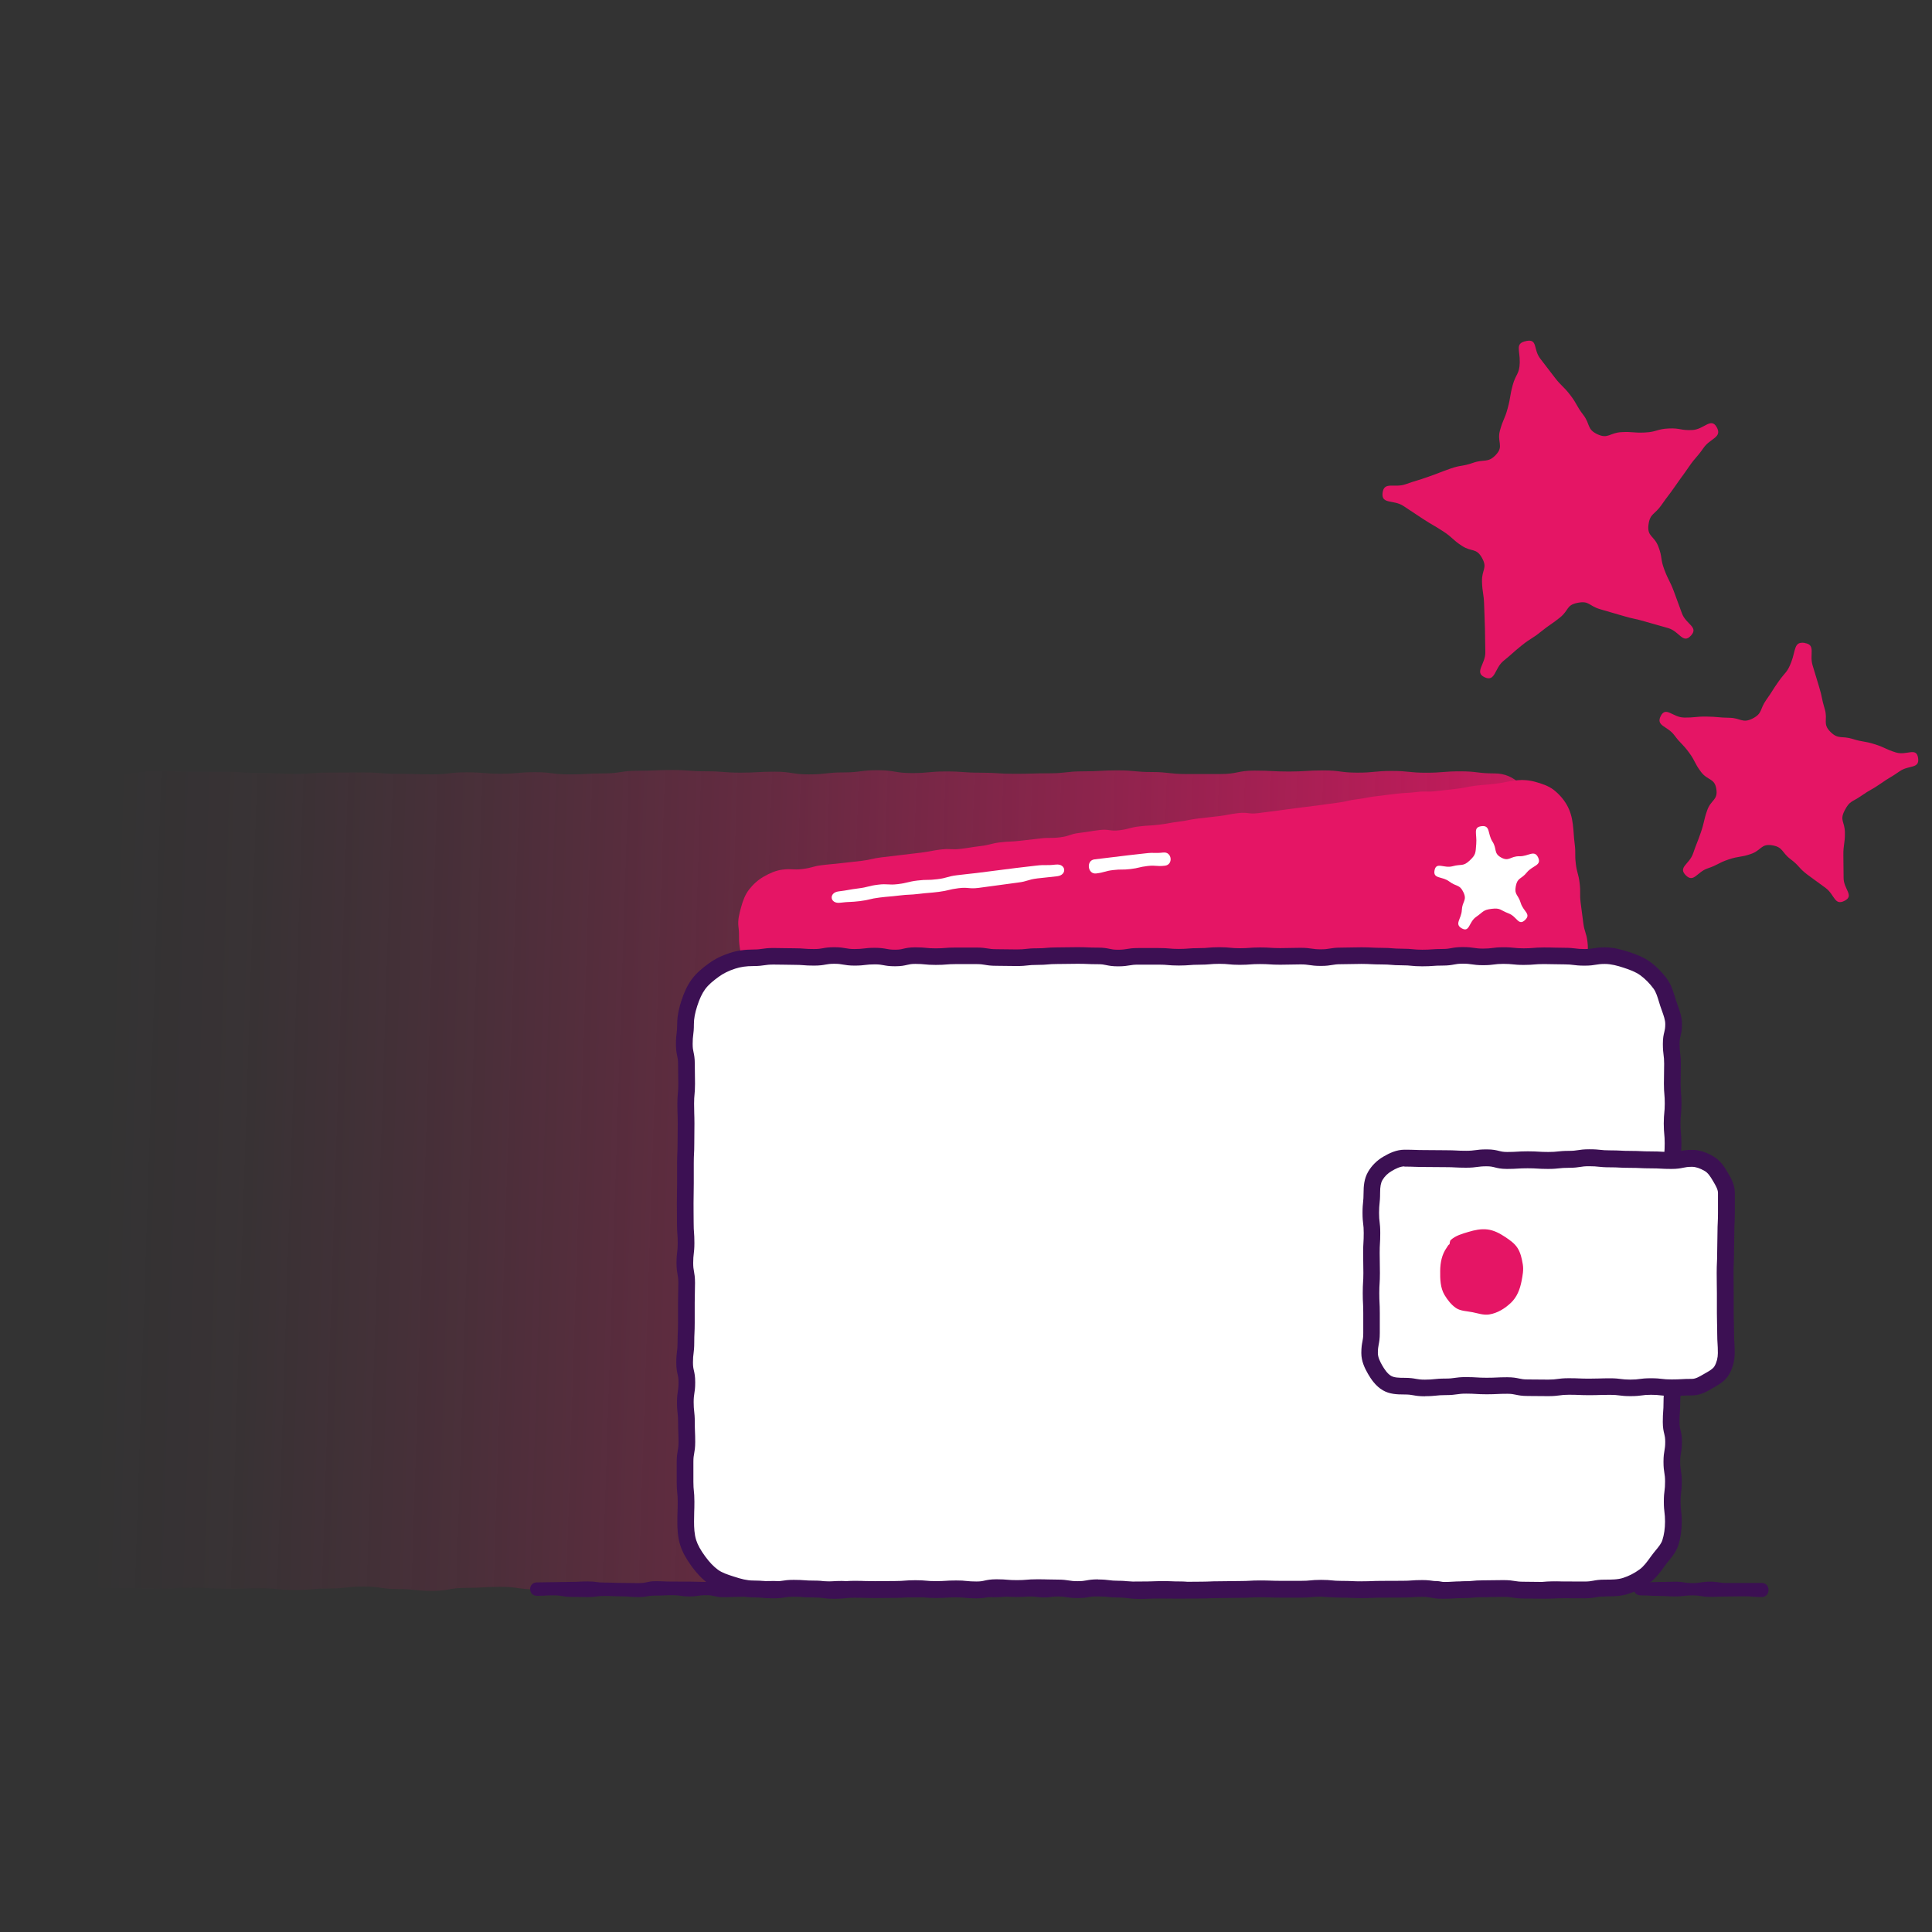 <?xml version="1.0" encoding="UTF-8"?><svg id="uuid-96420bc2-5434-497b-8cb1-09f9d7294461" xmlns="http://www.w3.org/2000/svg" xmlns:xlink="http://www.w3.org/1999/xlink" viewBox="0 0 500 500"><rect x="0" y="0" width="500" height="500" fill="#333333" stroke="none"/><defs><linearGradient id="uuid-5a32e4a4-0d84-450c-87b6-e35f33528116" x1="5608.66" y1="9645.88" x2="5872.43" y2="9395.52" gradientTransform="translate(-2868.49 10559.92) rotate(-140.68) scale(1.06 1.04) skewX(-11.15)" gradientUnits="userSpaceOnUse"><stop offset=".1" stop-color="#e51565" stop-opacity=".9"/><stop offset=".19" stop-color="#e51565" stop-opacity=".76"/><stop offset=".41" stop-color="#e51565" stop-opacity=".49"/><stop offset=".6" stop-color="#e51565" stop-opacity=".28"/><stop offset=".77" stop-color="#e51565" stop-opacity=".13"/><stop offset=".91" stop-color="#e51565" stop-opacity=".03"/><stop offset="1" stop-color="#e51565" stop-opacity="0"/></linearGradient></defs><path d="M467.1,166.42c2.9,.46,1.13,2.94,1.99,5.74s.84,2.81,1.7,5.62,.59,2.89,1.45,5.7-.63,3.8,1.44,5.89,2.95,.98,5.75,1.86,2.92,.49,5.72,1.37,2.69,1.25,5.49,2.13,5.31-1.49,5.76,1.41-2.38,1.79-4.78,3.47-2.52,1.51-4.93,3.2-2.57,1.45-4.98,3.14-2.99,1.21-4.33,3.82,.05,2.8,.08,5.73-.43,2.94-.4,5.87,.03,2.94,.06,5.87,2.86,4.56,.24,5.89-2.52-1.55-4.87-3.31-2.39-1.7-4.74-3.47-2-2.23-4.35-3.99-1.89-3.13-4.78-3.6-2.77,1.34-5.55,2.27-2.94,.47-5.72,1.4-2.64,1.38-5.42,2.31-3.59,3.85-5.66,1.77,.94-2.84,1.89-5.61,1.08-2.73,2.03-5.51,.66-2.88,1.62-5.66,2.83-2.62,2.38-5.52-2.25-2.13-4-4.48-1.36-2.65-3.1-5.01-2.06-2.13-3.81-4.49-4.81-2.32-3.48-4.93,3.09,.36,6.02,.4,2.94-.29,5.88-.25,2.93,.27,5.87,.31,3.36,1.52,5.98,.2,1.84-2.42,3.54-4.81,1.57-2.49,3.27-4.88,2.15-2.16,3.21-4.9c1.21-3.15,.64-5.44,3.54-4.98Z" fill="#e51565"/><g id="uuid-06efd753-b1c3-4bbd-81e1-d3096c83d824"><path d="M395.91,209.52c0,4.57,.25,4.57,.25,9.14s.14,4.57,.14,9.13-.32,4.57-.32,9.14,.66,4.57,.66,9.14-.76,4.57-.76,9.14,.8,4.57,.8,9.14-.32,4.57-.32,9.14-.51,4.57-.51,9.14c0,4.57,1.18,4.57,1.18,9.14s-.02,4.57-.02,9.14-.1,4.57-.1,9.14,0,4.57,0,9.14-.92,4.57-.92,9.14,.41,4.57,.41,9.14-.58,4.57-.58,9.14,.66,4.57,.66,9.14-.64,4.57-.64,9.14,.49,4.57,.49,9.14-.14,4.57-.14,9.14,.35,4.57,.35,9.15-.25,4.57-.25,9.15c0,2.66-.98,5.03-2.72,6.77s-4.11,2.59-6.77,2.59c-4.43,0-4.43-.3-8.87-.3s-4.43,.39-8.87,.39-4.43,.51-8.87,.51-4.43-.89-8.87-.89-4.43,.01-8.87,.01-4.43,.28-8.87,.28-4.43-.16-8.87-.16-4.43,.67-8.87,.67-4.43-.52-8.87-.52-4.43,.59-8.87,.59-4.43-.62-8.87-.62-4.43,.45-8.87,.45-4.43,.29-8.87,.29-4.43-.95-8.87-.95-4.43,.15-8.87,.15-4.43,.64-8.87,.64-4.43-.87-8.87-.87-4.43,.98-8.87,.98c-4.43,0-4.43-.87-8.86-.87s-4.43,0-8.87,0-4.43,.62-8.86,.62-4.43-.09-8.87-.09-4.43,.03-8.87,.03c-4.43,0-4.43,.42-8.87,.42s-4.43-1.1-8.87-1.1-4.43,.61-8.87,.61-4.43-.18-8.87-.18-4.43,.4-8.87,.4-4.44-.65-8.87-.65-4.43,.27-8.87,.27-4.43,.77-8.87,.77-4.44-.46-8.87-.46-4.44-.66-8.87-.66-4.44,.52-8.87,.52-4.43,.38-8.87,.38-4.43-.43-8.87-.43-4.43,.12-8.87,.12-4.44-.29-8.87-.29-4.44,.29-8.87,.29-4.44-.18-8.87-.18-4.44-.13-8.88-.13-4.44,.83-8.88,.83c-2.66,0-4.78-1.97-6.52-3.71s-2.89-3.86-2.89-6.52c0-4.57-.12-4.57-.12-9.14s-.51-4.57-.51-9.13,.59-4.57,.59-9.14-.75-4.57-.75-9.14,.76-4.57,.76-9.14c0-4.57,.29-4.57,.29-9.14s-.14-4.57-.14-9.14,.25-4.57,.25-9.14c0-4.57-.24-4.57-.24-9.14s-.08-4.57-.08-9.14c0-4.57,.13-4.57,.13-9.14s-.47-4.57-.47-9.14-.35-4.57-.35-9.14,.77-4.57,.77-9.14-.05-4.57-.05-9.14,.05-4.57,.05-9.14-.81-4.57-.81-9.14,1.06-4.57,1.06-9.14-.64-4.57-.64-9.14,.09-4.57,.09-9.15,.56-4.57,.56-9.15c0-2.66,.51-5.03,2.26-6.77s4.11-2.77,6.77-2.77c4.43,0,4.43-.55,8.87-.55s4.43,.72,8.87,.72,4.43-.64,8.87-.64,4.43,.24,8.87,.24,4.43-.01,8.87-.01,4.43,.3,8.87,.3,4.43,.22,8.87,.22,4.43-.31,8.87-.31,4.43-.04,8.87-.04,4.43,.35,8.87,.35,4.43,.14,8.87,.14,4.43-.53,8.87-.53,4.43,.37,8.87,.37,4.43-.4,8.87-.4,4.43,.57,8.87,.57,4.43-.25,8.87-.25,4.43-.69,8.87-.69,4.43-.19,8.87-.19,4.43,.33,8.86,.33,4.43,.35,8.87,.35,4.43-.25,8.86-.25,4.43,.7,8.87,.7,4.43-.51,8.87-.51,4.43-.57,8.87-.57,4.43,.74,8.87,.74,4.43-.42,8.87-.42,4.43,.32,8.87,.32,4.43,.29,8.87,.29,4.44-.13,8.87-.13,4.43-.51,8.87-.51,4.43-.25,8.87-.25,4.44,.43,8.87,.43,4.44,.52,8.87,.52,4.44,0,8.87,0,4.43-.89,8.87-.89,4.43,.24,8.87,.24,4.43-.29,8.87-.29,4.44,.58,8.87,.58,4.44-.44,8.87-.44,4.44,.46,8.87,.46,4.44-.36,8.88-.36,4.44,.54,8.88,.54c2.66,0,4.84,1,6.58,2.74s2.56,3.92,2.56,6.58Z" fill="url(#uuid-5a32e4a4-0d84-450c-87b6-e35f33528116)"/></g><path d="M395.01,88.25c3-.59,1.74,2.11,3.59,4.54s1.86,2.42,3.72,4.85,2.2,2.17,4.06,4.6,1.51,2.7,3.37,5.13,.9,3.73,3.67,5.02,3.14-.39,6.19-.55,3.07,.24,6.13,.09,3.02-.89,6.08-1.04,3.09,.55,6.15,.4,4.83-3.39,6.32-.72-1.68,2.83-3.42,5.35-2.02,2.32-3.75,4.84-1.8,2.47-3.54,4.99-1.86,2.44-3.6,4.96-2.99,2.12-3.36,5.16,1.48,2.74,2.57,5.6,.46,3.1,1.54,5.95,1.37,2.75,2.46,5.61,1.02,2.89,2.11,5.75,4.38,3.48,2.3,5.73-2.92-1.08-5.85-1.95-2.95-.8-5.88-1.67-3-.65-5.93-1.53-2.95-.83-5.88-1.71-2.75-2.23-5.76-1.64-2.21,1.91-4.6,3.82-2.53,1.73-4.91,3.65-2.6,1.65-4.99,3.57-2.29,2.04-4.67,3.96-2.12,5.56-4.9,4.27,.24-3.43,.17-6.49-.03-3.06-.1-6.11-.13-3.06-.21-6.12-.47-3.05-.55-6.11,1.49-3.38,0-6.06-2.63-1.45-5.19-3.12-2.29-2.08-4.85-3.75-2.65-1.54-5.21-3.21-2.55-1.7-5.11-3.38-5.74-.34-5.37-3.38,3.05-1.2,5.94-2.22,2.93-.9,5.81-1.91,2.86-1.1,5.74-2.12,3.06-.51,5.95-1.53,3.84,.14,5.92-2.1,.21-3.28,1.01-6.23,1.21-2.84,2.01-5.79,.5-3.04,1.3-5.99,1.75-2.79,1.82-5.85c.08-3.25-1.32-4.96,1.68-5.55Z" fill="#e51565"/><path d="M408.54,334.47c-2.56,.31-2.56,.36-5.12,.67s-2.55,.39-5.11,.7-2.59,.1-5.15,.41-2.52,.67-5.08,.98-2.61-.06-5.17,.25-2.52,.67-5.08,.99-2.61-.09-5.17,.23-2.57,.28-5.13,.59-2.54,.53-5.1,.84-2.54,.51-5.1,.83-2.54,.49-5.11,.8-2.63-.24-5.2,.08-2.57,.26-5.13,.57-2.49,.9-5.06,1.22-2.57,.28-5.13,.6-2.64-.32-5.2,0-2.52,.64-5.09,.96-2.53,.58-5.1,.89-2.61-.04-5.17,.28-2.59,.08-5.16,.4-2.55,.46-5.11,.78-2.55,.44-5.11,.76-2.53,.6-5.1,.91-2.58,.22-5.14,.54-2.58,.2-5.14,.51-2.58,.21-5.14,.52-2.57,.24-5.14,.55-2.58,.19-5.14,.5-2.56,.33-5.13,.65-2.53,.58-5.1,.9-2.56,.4-5.12,.71-2.55,.44-5.12,.76-2.62-.1-5.18,.22-2.55,.44-5.11,.76-2.53,.65-5.09,.97-2.57,.27-5.14,.59-2.57,.31-5.14,.63c-1.76,.22-3.49-.23-5.1-.68s-3.02-1.45-4.36-2.5-2.47-2.21-3.33-3.72-1.54-2.97-1.76-4.73c-.31-2.54-.29-2.54-.6-5.08s-.15-2.56-.46-5.09-.76-2.48-1.08-5.02-.16-2.55-.48-5.09-.5-2.51-.81-5.05-.34-2.53-.65-5.07-.09-2.57-.4-5.1-.54-2.51-.85-5.05-.08-2.57-.39-5.1-.31-2.53-.62-5.07-.54-2.51-.85-5.05-.13-2.56-.44-5.09-.05-2.57-.36-5.11-.37-2.53-.68-5.07-.33-2.54-.64-5.07-.16-2.56-.47-5.09-.84-2.47-1.16-5.01-.15-2.56-.46-5.09,.16-2.6-.15-5.14-1-2.46-1.32-5,.02-2.58-.3-5.12c-.22-1.76,.24-3.41,.68-5.02s1.02-3.25,2.07-4.6,2.32-2.5,3.83-3.36,3.06-1.57,4.82-1.79c2.56-.31,2.62,.15,5.18-.16s2.52-.69,5.08-1,2.57-.23,5.14-.54,2.57-.26,5.13-.58,2.53-.58,5.09-.9,2.56-.29,5.13-.61,2.57-.29,5.13-.61,2.54-.49,5.11-.81,2.62,.15,5.18-.17,2.55-.41,5.11-.72,2.52-.65,5.09-.96,2.59-.1,5.15-.41,2.57-.28,5.13-.59,2.6,.01,5.17-.3,2.5-.84,5.07-1.15,2.55-.41,5.11-.73,2.65,.37,5.21,.05,2.52-.68,5.08-.99,2.59-.14,5.15-.45,2.55-.46,5.11-.78,2.54-.52,5.1-.83,2.57-.27,5.13-.58,2.54-.49,5.11-.8,2.64,.32,5.21,0,2.56-.34,5.13-.66,2.56-.38,5.12-.69,2.56-.32,5.13-.64,2.55-.39,5.12-.7,2.53-.6,5.09-.91,2.54-.49,5.11-.8,2.57-.31,5.13-.62,2.59-.12,5.16-.44,2.61,.06,5.18-.25,2.57-.27,5.14-.58,2.54-.52,5.11-.83,2.58-.19,5.15-.51,2.54-.53,5.11-.84c1.76-.22,3.47-.07,5.08,.38s3.38,1.02,4.73,2.07,2.57,2.42,3.42,3.93,1.32,3.2,1.53,4.97c.31,2.54,.16,2.55,.48,5.09s-.02,2.58,.29,5.11,.68,2.49,.99,5.03-.04,2.58,.27,5.12,.35,2.53,.66,5.07,.79,2.48,1.1,5.01-.21,2.6,.11,5.14,.5,2.51,.81,5.05,.07,2.57,.38,5.1,.54,2.51,.85,5.04,.56,2.51,.88,5.04,.35,2.53,.67,5.07,.17,2.55,.48,5.09,.41,2.53,.72,5.06,.41,2.53,.72,5.06,.29,2.54,.6,5.08,.16,2.56,.48,5.1,.13,2.56,.44,5.1,.74,2.49,1.05,5.03,.23,2.55,.54,5.09,.32,2.54,.63,5.08c.22,1.76,.18,3.61-.27,5.22s-1.72,3.02-2.77,4.37-2.36,2.36-3.87,3.21-2.97,1.59-4.73,1.81Z" fill="#e51565"/><path d="M383.44,213.81c2.31-.28,1.52,2.01,2.79,3.96s.23,3.03,2.27,4.16,2.4-.39,4.73-.33,3.86-1.79,4.84,.32-1.47,2.05-2.93,3.87-2.4,1.25-2.85,3.53,.6,2.13,1.27,4.36,2.8,2.85,1.1,4.44-2.05-.91-4.23-1.73-2.06-1.47-4.37-1.19-2.12,.77-4.04,2.09-1.66,4.11-3.69,2.98-.12-2.42-.01-4.74,1.41-2.49,.42-4.6-1.81-1.39-3.67-2.8-4.26-.61-3.81-2.9,2.43-.43,4.68-1.05,2.68,.14,4.38-1.45,1.53-1.99,1.73-4.31c.23-2.68-.92-4.33,1.39-4.61Z" fill="#fff"/><path d="M415.33,410.99c-2.62,0-2.62,.49-5.25,.49s-2.62-.02-5.25-.02-2.62,.13-5.25,.13-2.62-.05-5.25-.05-2.62-.42-5.24-.42-2.62,.05-5.24,.05-2.62,.25-5.24,.25-2.62,.17-5.25,.17-2.62-.5-5.25-.5-2.62,.2-5.24,.2-2.62,.02-5.24,.02-2.62,.12-5.25,.12-2.62-.12-5.25-.12-2.62-.26-5.25-.26-2.62,.25-5.24,.25-2.62,0-5.25,0-2.62-.1-5.25-.1-2.62,.15-5.25,.15-2.62,.05-5.25,.05-2.62,.11-5.25,.11-2.62,.03-5.25,.03-2.62-.03-5.25-.03-2.62,.12-5.25,.12-2.62-.36-5.25-.36-2.62-.33-5.25-.33-2.63,.47-5.25,.47-2.62-.41-5.25-.41-2.63-.08-5.25-.08-2.63,.22-5.25,.22-2.63-.22-5.25-.22-2.62,.57-5.25,.57-2.63-.27-5.25-.27-2.62,.18-5.25,.18-2.62-.25-5.25-.25-2.63,.2-5.25,.2-2.63,.04-5.25,.04-2.63-.09-5.25-.09-2.63,.28-5.25,.28-2.63-.34-5.25-.34-2.63-.19-5.25-.19-2.63,.41-5.26,.41-2.63-.25-5.26-.25c-1.88,0-3.63-.47-5.33-1.02s-3.55-1.09-5.01-2.16-2.73-2.47-3.8-3.95-2.06-3.06-2.63-4.82-.66-3.57-.66-5.45c0-2.57,.09-2.57,.09-5.15s-.27-2.57-.27-5.15,.01-2.57,.01-5.15,.48-2.57,.48-5.15-.11-2.57-.11-5.15-.29-2.57-.29-5.15,.4-2.57,.4-5.15c0-2.57-.58-2.57-.58-5.15s.33-2.58,.33-5.15,.12-2.57,.12-5.15-.02-2.58-.02-5.15,.07-2.58,.07-5.15-.46-2.58-.46-5.15,.3-2.57,.3-5.15-.19-2.58-.19-5.15-.03-2.57-.03-5.15,.07-2.57,.07-5.15,0-2.58,0-5.15,.13-2.58,.13-5.15,.03-2.58,.03-5.15-.09-2.58-.09-5.15,.24-2.58,.24-5.15-.07-2.58-.07-5.16-.55-2.58-.55-5.16,.32-2.58,.32-5.16c0-1.88,.43-3.67,.98-5.37s1.28-3.46,2.35-4.93,2.52-2.63,4-3.71,3.08-1.82,4.84-2.4,3.45-.78,5.33-.78c2.62,0,2.62-.39,5.25-.39s2.62,.07,5.25,.07,2.62,.2,5.25,.2,2.62-.48,5.25-.48,2.62,.48,5.24,.48,2.62-.32,5.24-.32,2.62,.49,5.24,.49,2.62-.61,5.25-.61,2.62,.26,5.25,.26,2.62-.21,5.24-.21,2.62,0,5.24,0,2.62,.43,5.25,.43,2.62,.06,5.25,.06,2.62-.29,5.25-.29,2.62-.23,5.24-.23,2.62-.06,5.25-.06,2.62,.11,5.25,.11,2.62,.55,5.25,.55,2.62-.44,5.25-.44,2.62,0,5.25,0,2.62,.23,5.25,.23,2.62-.21,5.25-.21,2.62-.23,5.25-.23,2.62,.26,5.25,.26,2.62-.2,5.25-.2,2.63,.17,5.25,.17,2.62-.09,5.25-.09,2.63,.39,5.25,.39,2.63-.44,5.25-.44,2.63-.07,5.25-.07,2.62,.14,5.25,.14,2.63,.22,5.25,.22,2.62,.27,5.25,.27,2.62-.19,5.25-.19,2.63-.49,5.25-.49,2.63,.39,5.25,.39,2.63-.34,5.25-.34,2.63,.27,5.25,.27,2.63-.22,5.25-.22,2.63,.08,5.25,.08,2.63,.32,5.26,.32,2.63-.44,5.26-.44c1.88,0,3.72,.5,5.42,1.05s3.55,1.23,5.02,2.3,2.83,2.46,3.91,3.94,1.48,3.33,2.05,5.09,1.4,3.44,1.4,5.33c0,2.57-.61,2.57-.61,5.15s.33,2.57,.33,5.15-.05,2.57-.05,5.15,.23,2.57,.23,5.15-.26,2.57-.26,5.15,.24,2.57,.24,5.15-.19,2.57-.19,5.15-.23,2.57-.23,5.15,0,2.58,0,5.15-.08,2.57-.08,5.15,.52,2.58,.52,5.15-.21,2.58-.21,5.15,.19,2.58,.19,5.15-.42,2.57-.42,5.15,.35,2.58,.35,5.15-.37,2.57-.37,5.15,.18,2.57,.18,5.15,.33,2.58,.33,5.15-.36,2.58-.36,5.15-.19,2.58-.19,5.15,.63,2.58,.63,5.15-.45,2.58-.45,5.15,.41,2.58,.41,5.16-.32,2.58-.32,5.16,.31,2.58,.31,5.16c0,1.88-.25,3.8-.8,5.5s-2.02,3.09-3.09,4.56-2.1,2.99-3.58,4.07-3.1,1.93-4.86,2.5-3.52,.55-5.4,.55Z" fill="#fff"/><path d="M294.66,413.79c-1.46,0-2.24-.11-2.92-.2-.63-.09-1.17-.16-2.33-.16-1.45,0-2.22-.1-2.9-.18-.63-.08-1.18-.15-2.35-.15s-1.64,.09-2.24,.2c-.7,.13-1.5,.27-3.01,.27s-2.27-.12-2.96-.23c-.61-.1-1.15-.18-2.29-.18-1.35,0-2.02-.02-2.69-.04-.64-.02-1.28-.04-2.56-.04s-1.82,.05-2.45,.1c-.69,.06-1.4,.12-2.8,.12s-2.12-.06-2.8-.12c-.63-.05-1.22-.1-2.45-.1-1.08,0-1.56,.1-2.16,.24-.72,.16-1.54,.33-3.08,.33-1.42,0-2.14-.07-2.84-.14-.62-.06-1.2-.12-2.41-.12s-1.84,.04-2.48,.08c-.68,.05-1.38,.09-2.77,.09s-2.13-.07-2.83-.13c-.62-.06-1.21-.11-2.42-.11s-1.83,.05-2.46,.1c-.69,.05-1.4,.11-2.79,.11-1.29,0-1.94,.01-2.59,.02-.67,.01-1.33,.02-2.66,.02s-2.03-.02-2.7-.05c-.64-.02-1.28-.04-2.55-.04-1.2,0-1.78,.06-2.4,.13-.67,.07-1.43,.15-2.86,.15s-2.22-.1-2.9-.19c-.63-.08-1.18-.15-2.35-.15-1.39,0-2.1-.05-2.78-.1-.64-.05-1.24-.09-2.47-.09-1.15,0-1.68,.08-2.3,.18-.69,.11-1.48,.23-2.96,.23s-2.14-.07-2.83-.13c-.62-.06-1.21-.11-2.43-.11-2.21,0-4.19-.54-5.99-1.13l-.44-.14c-1.75-.56-3.56-1.15-5.18-2.33-1.51-1.1-2.91-2.55-4.28-4.43-1.47-2.03-2.38-3.7-2.94-5.43-.67-2.07-.76-4.25-.76-6.12,0-1.32,.02-1.99,.05-2.65,.02-.62,.04-1.25,.04-2.5,0-1.17-.06-1.75-.12-2.35-.07-.66-.14-1.4-.14-2.8,0-1.29,0-1.94,0-2.59,0-.64,0-1.28,0-2.56,0-1.48,.15-2.27,.27-2.97,.11-.59,.2-1.09,.2-2.18,0-1.24-.03-1.86-.05-2.48-.03-.67-.06-1.33-.06-2.67,0-1.17-.06-1.71-.13-2.33-.07-.66-.16-1.41-.16-2.82s.12-2.23,.23-2.91c.09-.6,.17-1.12,.17-2.24,0-1.05-.1-1.51-.24-2.1-.16-.71-.34-1.52-.34-3.05,0-1.43,.1-2.18,.18-2.85,.08-.62,.15-1.15,.15-2.3,0-1.34,.03-2.01,.06-2.67,.03-.62,.06-1.24,.06-2.47s0-1.92,0-2.56c0-.65,0-1.29,0-2.59s.02-1.98,.04-2.64c.02-.63,.04-1.26,.04-2.51,0-1.09-.09-1.6-.2-2.19-.12-.69-.27-1.48-.27-2.96s.09-2.16,.17-2.82c.07-.62,.14-1.16,.14-2.32s-.04-1.8-.09-2.42c-.05-.67-.1-1.37-.1-2.73,0-1.27,0-1.91-.01-2.55,0-.65-.02-1.3-.02-2.6s.02-1.97,.03-2.63c.02-.63,.03-1.26,.03-2.52v-5.15c0-1.34,.03-2.01,.06-2.68,.03-.62,.06-1.23,.06-2.47,0-1.3,0-1.95,.02-2.6,0-.64,.02-1.27,.02-2.55s-.02-1.88-.04-2.5c-.02-.66-.05-1.33-.05-2.65s.07-2.09,.13-2.78c.06-.61,.11-1.19,.11-2.38,0-1.26-.02-1.89-.03-2.52-.02-.66-.03-1.32-.03-2.63,0-1.06-.1-1.53-.23-2.13-.15-.71-.32-1.51-.32-3.03,0-1.42,.09-2.18,.18-2.85,.08-.62,.14-1.16,.14-2.31,0-2.42,.62-4.61,1.08-6.04,.75-2.31,1.59-4.07,2.66-5.53,1.26-1.73,2.89-3.03,4.48-4.18,1.56-1.14,3.34-2.02,5.45-2.7,1.83-.59,3.79-.88,6-.88,1.15,0,1.69-.08,2.31-.17,.69-.1,1.47-.22,2.94-.22,1.34,0,2.01,.02,2.68,.04,.64,.02,1.28,.03,2.57,.03,1.4,0,2.1,.05,2.79,.11,.63,.05,1.23,.09,2.46,.09,1.12,0,1.64-.09,2.24-.2,.7-.13,1.5-.27,3.01-.27s2.3,.15,3.01,.27c.6,.11,1.12,.2,2.23,.2,1.18,0,1.73-.07,2.36-.14,.68-.08,1.44-.18,2.88-.18s2.31,.15,3.02,.28c.6,.11,1.11,.21,2.23,.21s1.54-.11,2.13-.25c.73-.17,1.55-.36,3.11-.36,1.42,0,2.14,.07,2.84,.14,.62,.06,1.2,.12,2.41,.12s1.82-.05,2.45-.1c.69-.06,1.4-.11,2.8-.11h5.24c1.49,0,2.28,.13,2.97,.24,.61,.1,1.14,.19,2.27,.19,1.34,0,2.01,.02,2.68,.03,.64,.01,1.29,.03,2.57,.03,1.19,0,1.77-.06,2.38-.13,.67-.08,1.43-.16,2.86-.16,1.22,0,1.81-.05,2.44-.11,.69-.06,1.4-.12,2.81-.12,1.29,0,1.93-.02,2.57-.03,.67-.02,1.34-.03,2.67-.03s2.04,.03,2.72,.06c.63,.03,1.27,.05,2.53,.05,1.54,0,2.35,.17,3.07,.32,.61,.13,1.09,.23,2.18,.23s1.66-.09,2.26-.19c.7-.12,1.49-.25,2.98-.25h5.25c1.41,0,2.12,.06,2.81,.12,.63,.06,1.22,.11,2.43,.11s1.82-.05,2.45-.1c.69-.05,1.4-.11,2.8-.11,1.22,0,1.81-.05,2.44-.11,.69-.06,1.41-.12,2.81-.12s2.14,.07,2.84,.14c.62,.06,1.21,.12,2.41,.12s1.83-.05,2.46-.09c.68-.05,1.39-.11,2.79-.11s2.08,.04,2.76,.09c.64,.04,1.25,.08,2.49,.08s1.92-.02,2.55-.04c.67-.02,1.35-.04,2.7-.04,1.47,0,2.25,.12,2.94,.22,.62,.09,1.16,.17,2.31,.17s1.66-.09,2.27-.19c.7-.12,1.49-.25,2.98-.25,1.28,0,1.92-.02,2.56-.04,.67-.02,1.34-.04,2.69-.04s2.06,.04,2.74,.07c.64,.03,1.25,.07,2.51,.07,1.41,0,2.12,.06,2.81,.12,.63,.05,1.22,.1,2.44,.1,1.42,0,2.14,.07,2.84,.14,.62,.06,1.2,.12,2.41,.12s1.84-.04,2.47-.09c.68-.05,1.39-.1,2.78-.1,1.11,0,1.63-.1,2.23-.21,.71-.13,1.51-.28,3.02-.28s2.26,.12,2.95,.22c.62,.09,1.15,.17,2.31,.17s1.72-.07,2.35-.15c.68-.09,1.45-.19,2.9-.19s2.15,.08,2.85,.15c.62,.06,1.2,.12,2.4,.12s1.82-.05,2.45-.1c.69-.06,1.4-.12,2.8-.12s2.02,.02,2.69,.04c.64,.02,1.28,.04,2.56,.04,1.45,0,2.22,.1,2.89,.18,.63,.08,1.18,.15,2.36,.15s1.66-.09,2.27-.19c.7-.12,1.49-.25,2.99-.25,2.23,0,4.33,.58,6.08,1.15,1.91,.62,3.92,1.37,5.62,2.61,1.62,1.18,3.13,2.71,4.38,4.42,1.07,1.47,1.59,3.18,2.04,4.68,.1,.34,.21,.68,.32,1.01,.12,.38,.26,.76,.4,1.14,.52,1.42,1.1,3.03,1.1,4.85,0,1.54-.19,2.36-.37,3.07-.14,.58-.25,1.04-.25,2.07,0,1.15,.07,1.68,.15,2.3,.08,.67,.18,1.42,.18,2.85,0,1.31-.01,1.96-.03,2.62-.01,.63-.03,1.26-.03,2.53,0,1.19,.05,1.77,.1,2.38,.06,.68,.12,1.38,.12,2.76s-.08,2.14-.14,2.8c-.06,.61-.12,1.18-.12,2.35s.05,1.77,.11,2.38c.06,.68,.13,1.39,.13,2.77s-.05,2.06-.1,2.73c-.05,.62-.09,1.21-.09,2.42,0,1.38-.06,2.09-.12,2.77-.05,.61-.11,1.19-.11,2.38v5.15c0,1.32-.03,1.98-.05,2.64-.02,.63-.04,1.26-.04,2.51,0,1.07,.1,1.55,.22,2.15,.14,.7,.3,1.5,.3,3,0,1.38-.06,2.08-.11,2.75-.05,.62-.1,1.2-.1,2.4s.04,1.8,.09,2.42c.05,.67,.1,1.37,.1,2.73,0,1.46-.13,2.24-.24,2.92-.1,.6-.18,1.11-.18,2.23s.07,1.67,.16,2.28c.09,.67,.19,1.43,.19,2.87s-.11,2.21-.21,2.88c-.09,.61-.16,1.13-.16,2.26,0,1.21,.04,1.8,.08,2.43,.05,.67,.09,1.36,.09,2.72,0,1.15,.07,1.68,.15,2.3,.09,.67,.19,1.43,.19,2.85s-.11,2.2-.2,2.88c-.09,.61-.16,1.14-.16,2.28,0,1.37-.05,2.06-.1,2.73-.05,.62-.09,1.21-.09,2.42,0,1.03,.11,1.48,.25,2.06,.17,.69,.38,1.54,.38,3.09s-.14,2.26-.26,2.95c-.1,.59-.19,1.1-.19,2.2s.08,1.64,.18,2.24c.11,.68,.23,1.46,.23,2.92s-.09,2.18-.18,2.85c-.08,.62-.14,1.16-.14,2.31s.07,1.7,.14,2.32c.08,.67,.17,1.42,.17,2.84,0,2.21-.31,4.34-.91,6.17-.54,1.65-1.58,2.91-2.49,4.02-.31,.38-.62,.75-.9,1.14l-.27,.38c-1.06,1.46-2.16,2.98-3.79,4.17-1.7,1.24-3.54,2.18-5.47,2.81-2.02,.66-4.07,.66-6.06,.66v-2.16s0,2.16,0,2.16c-1.11,0-1.63,.1-2.23,.21-.71,.13-1.51,.28-3.02,.28-1.32,0-1.98,0-2.64-.01-.65,0-1.3-.01-2.6-.01s-1.89,.03-2.52,.06c-.67,.03-1.37,.07-2.73,.07s-2-.01-2.67-.03c-.65-.01-1.29-.03-2.58-.03-1.48,0-2.27-.13-2.96-.24-.61-.1-1.14-.18-2.28-.18-1.29,0-1.93,.01-2.58,.03-.67,.01-1.33,.03-2.66,.03-1.21,0-1.79,.06-2.41,.12-.7,.07-1.42,.14-2.83,.14-1.24,0-1.84,.04-2.48,.08-.68,.04-1.38,.09-2.77,.09-1.52,0-2.32-.15-3.03-.29-.6-.11-1.11-.21-2.22-.21-1.23,0-1.83,.04-2.46,.09-.68,.05-1.39,.1-2.78,.1-1.3,0-1.95,0-2.6,.01-.66,0-1.32,.01-2.64,.01s-1.89,.03-2.52,.06c-.68,.03-1.36,.06-2.72,.06s-2.04-.03-2.72-.06c-.63-.03-1.26-.06-2.53-.06-1.42,0-2.14-.07-2.84-.14-.62-.06-1.2-.12-2.41-.12s-1.79,.06-2.41,.12c-.7,.07-1.42,.14-2.83,.14h-5.25c-1.35,0-2.03-.03-2.71-.05-.64-.02-1.27-.05-2.54-.05s-1.85,.04-2.49,.07c-.68,.04-1.38,.08-2.75,.08-1.29,0-1.94,.01-2.58,.03-.67,.01-1.33,.03-2.67,.03s-1.9,.03-2.53,.05c-.68,.03-1.36,.06-2.71,.06s-1.95,0-2.6,.02c-.66,0-1.32,.02-2.65,.02s-1.99,0-2.65-.02c-.65,0-1.3-.02-2.6-.02s-1.9,.03-2.53,.06c-.68,.03-1.36,.06-2.72,.06Zm-10.5-5.02c1.45,0,2.22,.1,2.9,.18,.63,.08,1.18,.15,2.35,.15,1.46,0,2.23,.11,2.92,.2,.63,.09,1.17,.16,2.33,.16,1.26,0,1.9-.03,2.53-.06,.68-.03,1.36-.06,2.72-.06s1.99,0,2.65,.02c.65,0,1.3,.02,2.6,.02s1.95,0,2.6-.02c.66,0,1.32-.02,2.65-.02s1.9-.03,2.53-.05c.68-.03,1.36-.06,2.72-.06s1.94-.01,2.58-.03c.67-.01,1.33-.03,2.67-.03,1.25,0,1.85-.04,2.5-.07,.68-.04,1.38-.08,2.75-.08s2.03,.03,2.71,.05c.64,.02,1.27,.05,2.54,.05h5.25c1.21,0,1.79-.05,2.41-.11,.7-.07,1.42-.14,2.83-.14s2.14,.07,2.84,.14c.62,.06,1.2,.12,2.41,.12,1.36,0,2.04,.03,2.72,.06,.63,.03,1.26,.06,2.53,.06s1.89-.03,2.52-.06c.68-.03,1.36-.06,2.72-.06s1.95,0,2.6-.01c.66,0,1.32-.01,2.64-.01,1.23,0,1.83-.04,2.46-.09,.68-.05,1.39-.1,2.78-.1,1.52,0,2.32,.15,3.03,.29,.6,.11,1.11,.21,2.22,.21,1.24,0,1.84-.04,2.48-.08,.68-.04,1.38-.09,2.77-.09,1.21,0,1.79-.06,2.41-.12,.7-.07,1.42-.14,2.83-.14,1.29,0,1.93-.01,2.58-.03,.67-.01,1.33-.03,2.66-.03,1.48,0,2.27,.13,2.96,.24,.61,.1,1.14,.18,2.28,.18,1.33,0,2,.01,2.67,.03,.64,.01,1.29,.03,2.58,.03s1.89-.03,2.52-.06c.67-.03,1.37-.07,2.73-.07s1.98,0,2.64,.01c.65,0,1.3,.01,2.6,.01,1.11,0,1.63-.1,2.23-.21,.71-.13,1.51-.28,3.02-.28h0c1.72,0,3.35,0,4.73-.45,1.49-.48,2.93-1.22,4.26-2.19,1.08-.78,1.93-1.96,2.83-3.21l.28-.38c.33-.46,.7-.9,1.06-1.35,.74-.9,1.44-1.74,1.72-2.61,.46-1.41,.7-3.08,.7-4.84,0-1.16-.07-1.7-.14-2.32-.08-.67-.17-1.42-.17-2.84s.09-2.18,.18-2.85c.08-.62,.14-1.16,.14-2.31s-.08-1.64-.18-2.24c-.11-.68-.23-1.46-.23-2.92s.14-2.26,.26-2.95c.1-.59,.19-1.1,.19-2.2,0-1.03-.11-1.48-.25-2.06-.17-.69-.38-1.54-.38-3.09,0-1.37,.05-2.06,.1-2.73,.05-.62,.09-1.21,.09-2.42,0-1.44,.11-2.2,.2-2.88,.09-.61,.16-1.14,.16-2.28s-.07-1.68-.15-2.3c-.09-.67-.19-1.43-.19-2.85,0-1.21-.04-1.8-.08-2.43-.05-.67-.09-1.36-.09-2.72,0-1.44,.11-2.21,.21-2.88,.09-.61,.16-1.13,.16-2.26s-.07-1.67-.16-2.28c-.09-.67-.19-1.43-.19-2.87s.13-2.24,.24-2.92c.1-.6,.18-1.11,.18-2.23,0-1.21-.04-1.8-.09-2.42-.05-.67-.1-1.37-.1-2.73s.06-2.08,.11-2.75c.05-.62,.1-1.2,.1-2.4,0-1.07-.1-1.55-.22-2.15-.14-.7-.3-1.5-.3-3,0-1.32,.02-1.98,.04-2.64,.02-.63,.04-1.25,.04-2.51v-5.15c0-1.38,.07-2.09,.13-2.77,.05-.61,.11-1.19,.11-2.38,0-1.37,.05-2.06,.1-2.73,.05-.62,.09-1.21,.09-2.42s-.05-1.77-.11-2.38c-.06-.68-.13-1.39-.13-2.77s.08-2.14,.14-2.79c.06-.61,.12-1.18,.12-2.36s-.05-1.77-.1-2.38c-.06-.68-.12-1.38-.12-2.76,0-1.31,.01-1.96,.03-2.62,.01-.63,.03-1.26,.03-2.53,0-1.15-.07-1.68-.15-2.3-.08-.67-.18-1.42-.18-2.85,0-1.54,.19-2.36,.37-3.07,.14-.58,.25-1.04,.25-2.07s-.41-2.18-.84-3.38c-.16-.43-.31-.86-.45-1.28-.12-.36-.23-.73-.34-1.1-.39-1.29-.76-2.51-1.4-3.39-.99-1.35-2.17-2.55-3.43-3.47-1.22-.89-2.84-1.48-4.42-1.99-1.43-.47-3.12-.94-4.75-.94-1.13,0-1.66,.09-2.27,.19-.7,.12-1.49,.25-2.99,.25s-2.22-.1-2.89-.18c-.63-.08-1.18-.15-2.36-.15-1.35,0-2.02-.02-2.69-.04-.64-.02-1.28-.04-2.56-.04s-1.82,.05-2.45,.1c-.69,.06-1.4,.12-2.8,.12s-2.15-.08-2.85-.15c-.62-.06-1.2-.12-2.4-.12s-1.72,.07-2.35,.15c-.68,.09-1.45,.19-2.9,.19s-2.26-.12-2.95-.22c-.62-.09-1.15-.17-2.31-.17s-1.63,.1-2.23,.21c-.71,.13-1.51,.28-3.02,.28-1.24,0-1.84,.04-2.47,.09-.68,.05-1.39,.1-2.78,.1s-2.14-.07-2.84-.14c-.62-.06-1.2-.12-2.41-.12-1.41,0-2.12-.06-2.81-.12-.63-.05-1.22-.1-2.44-.1-1.37,0-2.06-.04-2.74-.07-.64-.03-1.25-.07-2.51-.07s-1.92,.02-2.56,.04c-.67,.02-1.34,.04-2.69,.04-1.13,0-1.66,.09-2.27,.19-.7,.12-1.49,.25-2.98,.25s-2.25-.12-2.94-.22c-.62-.09-1.16-.17-2.31-.17-1.28,0-1.92,.02-2.55,.04-.67,.02-1.35,.04-2.69,.04s-2.08-.04-2.76-.09c-.64-.04-1.25-.08-2.49-.08s-1.83,.04-2.46,.09c-.68,.05-1.39,.11-2.79,.11s-2.14-.07-2.84-.14c-.62-.06-1.21-.12-2.41-.12s-1.81,.05-2.44,.11c-.69,.06-1.41,.12-2.81,.12-1.23,0-1.82,.05-2.45,.1-.69,.05-1.4,.11-2.79,.11s-2.12-.06-2.82-.12c-.63-.06-1.22-.11-2.43-.11h-5.25c-1.13,0-1.66,.09-2.26,.19-.7,.12-1.49,.25-2.98,.25s-2.35-.17-3.07-.32c-.61-.13-1.09-.23-2.18-.23-1.36,0-2.04-.03-2.72-.06-.63-.03-1.27-.05-2.53-.05s-1.93,.01-2.57,.03c-.67,.02-1.34,.03-2.67,.03-1.22,0-1.81,.05-2.43,.11-.69,.06-1.41,.12-2.81,.12-1.19,0-1.77,.06-2.38,.13-.67,.08-1.43,.16-2.86,.16-1.34,0-2.01-.02-2.68-.03-.64-.02-1.29-.03-2.57-.03-1.49,0-2.28-.13-2.97-.25-.61-.1-1.14-.19-2.27-.19h-5.24c-1.22,0-1.82,.05-2.45,.1-.69,.06-1.4,.11-2.8,.11s-2.14-.07-2.84-.14c-.62-.06-1.2-.12-2.41-.12-1.06,0-1.53,.11-2.13,.25-.73,.17-1.55,.36-3.12,.36s-2.31-.15-3.02-.28c-.6-.11-1.11-.21-2.23-.21-1.18,0-1.73,.07-2.36,.14-.68,.08-1.44,.18-2.88,.18s-2.3-.15-3.01-.27c-.6-.11-1.12-.2-2.23-.2s-1.63,.09-2.24,.2c-.71,.13-1.5,.27-3.01,.27-1.39,0-2.1-.05-2.79-.11-.63-.05-1.23-.09-2.46-.09-1.34,0-2.01-.02-2.68-.04-.64-.02-1.28-.03-2.57-.03-1.15,0-1.69,.08-2.31,.17-.69,.1-1.47,.22-2.94,.22-1.77,0-3.25,.21-4.66,.67-1.67,.54-3.05,1.22-4.24,2.09-1.5,1.09-2.67,2.06-3.53,3.23-.79,1.08-1.44,2.46-2.04,4.32-.6,1.86-.87,3.31-.87,4.7s-.09,2.18-.18,2.84c-.08,.62-.14,1.16-.14,2.31,0,1.06,.1,1.53,.23,2.13,.15,.71,.32,1.51,.32,3.03,0,1.26,.02,1.89,.03,2.52,.02,.66,.03,1.32,.03,2.63,0,1.39-.07,2.09-.13,2.77-.06,.61-.11,1.19-.11,2.38,0,1.25,.02,1.87,.04,2.5,.02,.66,.05,1.33,.05,2.65s0,1.95-.02,2.6c0,.64-.02,1.27-.02,2.55,0,1.34-.03,2.01-.07,2.68-.03,.62-.06,1.23-.06,2.47v5.15c0,1.32-.01,1.97-.03,2.63-.02,.63-.03,1.26-.03,2.52s0,1.91,.01,2.55c0,.65,.02,1.3,.02,2.6,0,1.21,.04,1.8,.09,2.42,.05,.67,.1,1.37,.1,2.73s-.09,2.16-.17,2.83c-.07,.62-.14,1.16-.14,2.32,0,1.09,.09,1.6,.2,2.19,.12,.69,.27,1.48,.27,2.96,0,1.32-.02,1.98-.04,2.64-.02,.63-.04,1.26-.04,2.51s0,1.92,0,2.56c0,.65,0,1.29,0,2.59s-.03,2.01-.06,2.67c-.03,.62-.06,1.24-.06,2.48,0,1.43-.1,2.18-.18,2.85-.08,.62-.15,1.15-.15,2.3,0,1.05,.1,1.51,.24,2.1,.16,.71,.34,1.52,.34,3.05s-.12,2.23-.23,2.91c-.09,.6-.17,1.12-.17,2.24s.06,1.71,.13,2.33c.07,.66,.16,1.41,.16,2.82,0,1.24,.03,1.86,.05,2.48,.03,.67,.06,1.33,.06,2.67,0,1.49-.15,2.27-.27,2.97-.11,.59-.2,1.09-.2,2.18,0,1.29,0,1.94,0,2.59,0,.64,0,1.28,0,2.56,0,1.18,.06,1.75,.12,2.35,.07,.65,.14,1.4,.14,2.79,0,1.32-.02,1.99-.05,2.65-.02,.62-.04,1.25-.04,2.5,0,1.53,.07,3.29,.55,4.79,.41,1.28,1.13,2.58,2.33,4.22,1.1,1.51,2.19,2.65,3.33,3.48,1.06,.77,2.47,1.23,3.96,1.71l.45,.14c1.47,.48,3.05,.92,4.66,.92,1.42,0,2.14,.07,2.83,.13,.62,.06,1.21,.11,2.43,.11,1.15,0,1.68-.08,2.3-.18,.69-.11,1.48-.23,2.96-.23,1.39,0,2.1,.05,2.78,.1,.64,.05,1.24,.09,2.47,.09,1.45,0,2.22,.1,2.9,.19,.63,.08,1.18,.15,2.35,.15s1.78-.06,2.4-.13c.67-.07,1.43-.15,2.86-.15,1.35,0,2.02,.02,2.7,.05,.64,.02,1.28,.04,2.55,.04s1.94-.01,2.59-.02c.67-.01,1.33-.02,2.66-.02,1.23,0,1.83-.05,2.46-.1,.69-.05,1.4-.11,2.79-.11s2.13,.07,2.83,.13c.62,.06,1.21,.11,2.42,.11s1.84-.04,2.48-.08c.68-.05,1.38-.09,2.77-.09s2.14,.07,2.84,.14c.62,.06,1.2,.12,2.41,.12,1.08,0,1.56-.1,2.16-.24,.72-.16,1.54-.33,3.08-.33,1.4,0,2.11,.06,2.8,.12,.63,.05,1.22,.1,2.45,.1s1.82-.05,2.45-.1c.69-.06,1.4-.12,2.8-.12s2.02,.02,2.69,.04c.64,.02,1.28,.04,2.56,.04,1.48,0,2.27,.12,2.96,.23,.61,.1,1.15,.18,2.29,.18s1.64-.09,2.24-.2c.7-.13,1.5-.27,3.01-.27Z" fill="#3c1053"/><path d="M437.94,358.99c-2.66,0-2.66,.15-5.32,.15s-2.66-.31-5.32-.31-2.66,.35-5.32,.35-2.66-.34-5.32-.34-2.66,.09-5.31,.09-2.66-.11-5.32-.11-2.66,.36-5.32,.36-2.66-.04-5.32-.04-2.66-.57-5.32-.57-2.66,.13-5.32,.13-2.66-.18-5.32-.18-2.66,.38-5.32,.38-2.66,.28-5.33,.28-2.66-.47-5.33-.47c-1.59,0-3.2-.04-4.49-.79s-2.28-2.1-3.05-3.42-1.46-2.76-1.46-4.35c0-2.59,.49-2.59,.49-5.18s-.01-2.59-.01-5.18-.14-2.59-.14-5.18,.16-2.59,.16-5.18-.06-2.59-.06-5.18,.15-2.59,.15-5.18-.31-2.59-.31-5.19,.27-2.59,.27-5.19c0-1.59,.15-3.08,.89-4.37s1.9-2.39,3.22-3.16,2.76-1.47,4.35-1.47c2.66,0,2.66,.1,5.32,.1s2.66,.05,5.32,.05,2.66,.14,5.32,.14,2.66-.37,5.32-.37,2.66,.68,5.31,.68,2.66-.16,5.32-.16,2.66,.18,5.32,.18,2.66-.29,5.32-.29,2.66-.42,5.32-.42,2.66,.28,5.32,.28,2.66,.14,5.32,.14,2.66,.13,5.32,.13,2.66,.14,5.33,.14,2.66-.55,5.33-.55c1.59,0,3.08,.63,4.37,1.37s2.16,2.03,2.92,3.36,1.58,2.62,1.58,4.21c0,2.59,.01,2.59,.01,5.18s-.13,2.59-.13,5.18-.07,2.59-.07,5.18-.12,2.59-.12,5.18,.03,2.59,.03,5.18,0,2.59,0,5.18,.07,2.59,.07,5.19,.17,2.59,.17,5.19c0,1.59-.4,3.16-1.15,4.45s-2.19,2.05-3.51,2.82-2.6,1.56-4.19,1.56Z" fill="#fff"/><path d="M368.79,361.36c-1.52,0-2.33-.14-3.04-.27-.61-.11-1.14-.2-2.29-.2-1.96,0-3.85-.08-5.57-1.08-1.88-1.09-3.09-2.93-3.83-4.21-.87-1.5-1.75-3.31-1.75-5.43,0-1.5,.15-2.29,.29-3,.11-.59,.21-1.09,.21-2.19,0-1.29,0-1.93,0-2.58,0-.65,0-1.3,0-2.6s-.03-1.84-.06-2.48c-.04-.67-.07-1.35-.07-2.7s.04-2.05,.08-2.72c.04-.63,.08-1.23,.08-2.46s-.02-1.9-.03-2.54c-.02-.66-.03-1.32-.03-2.64s.04-2.04,.08-2.71c.04-.64,.07-1.24,.07-2.47,0-1.17-.06-1.71-.14-2.34-.08-.67-.17-1.43-.17-2.85s.08-2.16,.15-2.82c.06-.61,.12-1.19,.12-2.37,0-1.69,.14-3.66,1.18-5.45,.93-1.6,2.31-2.97,4.01-3.95,1.5-.87,3.32-1.76,5.43-1.76,1.37,0,2.06,.03,2.74,.05,.64,.03,1.29,.05,2.57,.05s2.02,.01,2.69,.02c.66,.01,1.31,.02,2.62,.02,1.39,0,2.09,.04,2.78,.07,.65,.04,1.27,.07,2.54,.07,1.18,0,1.73-.08,2.36-.16,.69-.1,1.48-.2,2.96-.2,1.6,0,2.48,.22,3.19,.4,.6,.15,1.07,.27,2.12,.27,1.26,0,1.88-.04,2.53-.08,.69-.04,1.4-.09,2.79-.09s2.12,.05,2.8,.09c.65,.04,1.26,.08,2.51,.08s1.8-.06,2.42-.13c.68-.07,1.45-.16,2.89-.16,1.16,0,1.7-.08,2.33-.18,.7-.11,1.5-.23,2.99-.23s2.18,.08,2.88,.15c.63,.07,1.22,.13,2.43,.13,1.39,0,2.09,.04,2.77,.07,.65,.04,1.27,.07,2.54,.07,1.38,0,2.09,.04,2.77,.07,.64,.03,1.28,.06,2.55,.06,1.39,0,2.1,.04,2.78,.08,.66,.04,1.27,.07,2.55,.07,1.11,0,1.6-.1,2.23-.23,.72-.15,1.55-.32,3.1-.32,1.73,0,3.51,.54,5.45,1.67,1.82,1.05,2.87,2.69,3.71,4.14l.14,.24c.77,1.33,1.73,2.98,1.73,5.05,0,1.29,0,1.94,0,2.58,0,.65,0,1.3,0,2.6s-.04,2.04-.07,2.7c-.03,.64-.06,1.24-.06,2.48,0,1.33-.02,1.99-.04,2.65-.02,.63-.04,1.26-.04,2.53,0,1.34-.03,2.02-.06,2.69-.03,.62-.06,1.25-.06,2.49s0,1.92,.02,2.56c0,.65,.02,1.31,.02,2.62v5.18c0,1.27,.03,1.9,.05,2.53,.02,.66,.04,1.33,.04,2.66,0,1.23,.04,1.82,.08,2.45,.04,.67,.09,1.37,.09,2.74,0,1.96-.51,3.93-1.44,5.53-.99,1.71-2.56,2.61-3.95,3.4l-.55,.32c-1.33,.77-2.99,1.74-5.08,1.74-1.27,0-1.88,.04-2.53,.07-.68,.04-1.39,.08-2.78,.08s-2.23-.09-2.91-.17c-.65-.08-1.2-.14-2.41-.14s-1.74,.07-2.38,.16c-.69,.09-1.47,.19-2.94,.19s-2.25-.1-2.93-.19c-.64-.08-1.19-.15-2.38-.15-1.29,0-1.93,.02-2.58,.04-.68,.02-1.37,.05-2.73,.05s-2.06-.03-2.75-.06c-.64-.03-1.29-.05-2.57-.05-1.18,0-1.73,.07-2.37,.16-.69,.09-1.47,.2-2.95,.2-1.34,0-2.02,0-2.69-.02-.66,0-1.31-.02-2.63-.02-1.56,0-2.38-.18-3.11-.33-.62-.13-1.11-.24-2.21-.24-1.28,0-1.92,.03-2.55,.06-.68,.03-1.38,.07-2.77,.07s-2.12-.05-2.8-.09c-.65-.04-1.26-.08-2.51-.08-1.18,0-1.72,.08-2.35,.17-.7,.1-1.48,.21-2.97,.21-1.22,0-1.81,.06-2.43,.13-.68,.07-1.44,.15-2.89,.15Zm-5.33-59.5c-1.08,0-2.26,.59-3.26,1.18-1.04,.6-1.88,1.42-2.43,2.37-.42,.73-.6,1.69-.6,3.29,0,1.41-.08,2.16-.15,2.82-.06,.61-.12,1.19-.12,2.37s.06,1.71,.14,2.34c.08,.67,.17,1.43,.17,2.85s-.04,2.05-.08,2.71c-.04,.64-.07,1.24-.07,2.47s.02,1.9,.03,2.54c.02,.66,.03,1.32,.03,2.64s-.04,2.05-.08,2.72c-.04,.63-.08,1.23-.08,2.46s.03,1.84,.06,2.48c.04,.67,.07,1.35,.07,2.7s0,1.93,0,2.58c0,.65,0,1.3,0,2.6,0,1.5-.15,2.29-.29,3-.11,.59-.21,1.09-.21,2.19s.59,2.27,1.17,3.27c.5,.86,1.27,2.06,2.26,2.64,.79,.46,2.06,.5,3.41,.5,1.52,0,2.33,.14,3.04,.27,.61,.11,1.14,.2,2.29,.2,1.22,0,1.81-.06,2.44-.13,.68-.07,1.44-.15,2.89-.15,1.18,0,1.72-.08,2.35-.17,.7-.1,1.48-.21,2.97-.21,1.4,0,2.11,.05,2.8,.09,.65,.04,1.26,.08,2.51,.08s1.91-.03,2.55-.06c.68-.03,1.38-.07,2.77-.07,1.56,0,2.38,.18,3.11,.33,.62,.13,1.11,.24,2.21,.24,1.34,0,2.02,0,2.69,.02,.66,0,1.31,.02,2.63,.02,1.18,0,1.73-.07,2.37-.16,.69-.09,1.47-.2,2.95-.2,1.37,0,2.06,.03,2.75,.06,.64,.03,1.29,.05,2.57,.05s1.94-.02,2.58-.04c.68-.02,1.37-.05,2.73-.05,1.47,0,2.25,.1,2.93,.19,.64,.08,1.19,.15,2.38,.15s1.74-.07,2.38-.16c.69-.09,1.47-.19,2.94-.19s2.23,.09,2.91,.17c.65,.08,1.2,.14,2.41,.14,1.27,0,1.88-.04,2.53-.07,.68-.04,1.39-.08,2.78-.08,.92,0,1.84-.53,2.9-1.15l.58-.33c1-.57,1.95-1.11,2.35-1.81,.55-.95,.86-2.15,.86-3.36s-.04-1.82-.08-2.45c-.04-.67-.09-1.37-.09-2.74,0-1.27-.02-1.9-.04-2.53-.02-.66-.04-1.33-.04-2.66v-5.18c0-1.28-.02-1.92-.03-2.56,0-.65-.02-1.31-.02-2.62s.03-2.02,.06-2.69c.03-.62,.06-1.25,.06-2.49,0-1.33,.02-1.99,.04-2.65,.02-.63,.04-1.26,.04-2.53,0-1.35,.04-2.04,.07-2.7,.03-.64,.06-1.24,.06-2.48s0-1.94,0-2.58c0-.65,0-1.3,0-2.6,0-.9-.56-1.86-1.15-2.87l-.15-.25c-.72-1.24-1.32-2.1-2.13-2.57-1.26-.73-2.33-1.08-3.29-1.08-1.11,0-1.6,.1-2.23,.23-.72,.15-1.55,.32-3.1,.32-1.39,0-2.1-.04-2.78-.08-.66-.04-1.27-.07-2.55-.07-1.38,0-2.09-.04-2.77-.07-.64-.03-1.28-.06-2.55-.06-1.39,0-2.09-.04-2.77-.07-.65-.04-1.27-.07-2.54-.07-1.44,0-2.17-.08-2.88-.15-.63-.07-1.22-.13-2.44-.13s-1.7,.08-2.32,.18c-.7,.11-1.5,.23-3,.23-1.21,0-1.8,.06-2.42,.13-.68,.07-1.45,.16-2.89,.16s-2.12-.05-2.8-.09c-.65-.04-1.26-.08-2.51-.08s-1.88,.04-2.53,.08c-.69,.04-1.4,.09-2.79,.09-1.6,0-2.48-.22-3.19-.41-.6-.15-1.07-.27-2.12-.27-1.18,0-1.73,.08-2.36,.16-.69,.1-1.48,.2-2.95,.2-1.39,0-2.09-.04-2.77-.07-.65-.04-1.27-.07-2.54-.07-1.35,0-2.02-.01-2.7-.02-.66-.01-1.31-.02-2.62-.02s-2.06-.03-2.74-.05c-.64-.03-1.29-.05-2.57-.05Z" fill="#3c1053"/><path d="M389.48,320.09c-1.4-.93-2.9-1.71-4.55-1.91s-3.32,.16-4.91,.64-3.33,.95-4.56,2.09c-.26,.24-.24,.76-.32,1.09-.35,.17-.5,.56-.74,.9-1.25,1.77-1.65,3.82-1.68,5.98s.03,4.42,1.12,6.25c.78,1.31,1.77,2.56,2.95,3.37s2.83,.81,4.28,1.1,2.87,.81,4.34,.58c2.16-.34,4.1-1.57,5.64-3.04s2.31-3.44,2.73-5.6c.28-1.47,.56-2.88,.32-4.32s-.56-2.96-1.34-4.2-2.01-2.09-3.28-2.93Z" fill="#e51565"/><path d="M273.24,223.75c-2.55,.31-2.6-.03-5.15,.28s-2.55,.29-5.11,.6-2.55,.33-5.1,.65-2.55,.34-5.11,.65-2.56,.26-5.11,.58-2.5,.71-5.06,1.03-2.59,.03-5.14,.34-2.52,.62-5.07,.93-2.61-.17-5.17,.15-2.52,.64-5.07,.96-2.54,.46-5.1,.77c-2.64,.32-2.29,3.27,.36,2.94,2.55-.31,2.58-.11,5.13-.42s2.52-.61,5.07-.92,2.56-.22,5.12-.53,2.58-.12,5.13-.43,2.57-.2,5.12-.52,2.52-.62,5.07-.94,2.62,.23,5.18-.08,2.54-.38,5.1-.69,2.55-.38,5.1-.69,2.5-.77,5.06-1.08,2.57-.24,5.12-.56c2.64-.32,2.28-3.33-.37-3.01Z" fill="#fff"/><path d="M301.07,220.63c-2.22,.26-2.26-.06-4.49,.2s-2.23,.24-4.45,.5-2.23,.28-4.45,.54-2.23,.27-4.45,.54c-2.2,.27-1.76,3.91,.45,3.64,2.22-.26,2.18-.62,4.41-.88s2.26,0,4.48-.26,2.2-.53,4.42-.79,2.28,.19,4.51-.08c2.2-.27,1.79-3.67-.42-3.4Z" fill="#fff"/><path d="M414.89,409.17c-2.19,0-2.19,.56-4.38,.56s-2.19-.29-4.38-.29-2.19-.18-4.38-.18-2.19,.2-4.38,.2-2.19,.26-4.38,.26-2.19-.31-4.38-.31-2.19,.1-4.38,.1-2.19-.27-4.38-.27-2.19,.35-4.38,.35-2.19-.43-4.38-.43-2.19,.14-4.38,.14-2.19-.09-4.38-.09-2.19,.48-4.38,.48-2.19-.35-4.38-.35-2.19,.15-4.38,.15-2.19,0-4.38,0-2.19-.32-4.38-.32-2.19,.45-4.38,.45-2.19-.19-4.37-.19-2.19-.02-4.37-.02-2.19-.14-4.37-.14-2.19,.48-4.38,.48-2.19-.03-4.38-.03-2.19-.11-4.38-.11-2.19-.32-4.38-.32-2.19-.1-4.38-.1-2.19,.09-4.38,.09-2.19,.03-4.38,.03-2.19,.03-4.38,.03-2.19-.14-4.38-.14-2.19,.29-4.38,.29-2.19-.06-4.38-.06-2.19-.29-4.38-.29-2.19,.2-4.38,.2-2.19,.27-4.38,.27-2.19-.02-4.38-.02-2.19,.14-4.38,.14-2.19-.57-4.38-.57-2.19,.17-4.38,.17-2.19,.18-4.38,.18-2.19,.11-4.38,.11-2.19-.36-4.38-.36-2.19,.02-4.38,.02-2.19,.45-4.38,.45-2.19-.58-4.38-.58-2.19,.14-4.38,.14-2.19,.41-4.38,.41-2.19-.26-4.38-.26-2.19-.28-4.38-.28-2.19,.05-4.38,.05-2.19,.25-4.38,.25-2.19-.13-4.38-.13-2.19,.07-4.38,.07-2.19-.08-4.38-.08-2.19-.01-4.38-.01-2.19-.1-4.38-.1-2.19,.5-4.38,.5-2.19-.05-4.38-.05-2.19-.09-4.38-.09-2.19-.3-4.38-.3-2.19,.12-4.39,.12-2.2,.07-4.39,.07-2.2,.06-4.39,.06c-2.35,0-2.36,3.47,0,3.47,2.19,0,2.19-.12,4.38-.12s2.19,.39,4.38,.39,2.19,.06,4.38,.06,2.19-.29,4.38-.29,2.19,.1,4.38,.1,2.19,.19,4.38,.19,2.19-.38,4.38-.38,2.19-.11,4.38-.11,2.19,.33,4.38,.33,2.19-.33,4.38-.33,2.19,.52,4.38,.52,2.19-.1,4.38-.1,2.19-.44,4.38-.44,2.19,.33,4.38,.33,2.19-.3,4.38-.3,2.19,.48,4.38,.48,2.19,.09,4.38,.09,2.19-.35,4.38-.35,2.19,.24,4.37,.24,2.19-.02,4.37-.02,2.19-.19,4.37-.19,2.19,.33,4.38,.33,2.19-.03,4.38-.03,2.19-.29,4.38-.29,2.19,.23,4.38,.23,2.19-.21,4.38-.21,2.19,.25,4.38,.25,2.19-.18,4.38-.18,2.19-.09,4.38-.09,2.19,.31,4.38,.31,2.19-.39,4.38-.39,2.19,.09,4.38,.09,2.19,0,4.38,0,2.19,.12,4.38,.12,2.19-.04,4.38-.04,2.19-.01,4.38-.01,2.19-.34,4.38-.34,2.19,.54,4.38,.54,2.19-.48,4.38-.48,2.19,.14,4.38,.14,2.19,.17,4.38,.17,2.19,.17,4.38,.17,2.19-.3,4.38-.3,2.19,.11,4.38,.11,2.19,.1,4.38,.1,2.19-.12,4.38-.12,2.19,.15,4.38,.15,2.19-.35,4.38-.35,2.19,.07,4.38,.07,2.19-.07,4.38-.07,2.19-.12,4.38-.12,2.19,0,4.38,0,2.19,.55,4.38,.55,2.19,0,4.38,0,2.19-.4,4.38-.4,2.19,.3,4.38,.3,2.19-.37,4.38-.37,2.19,.07,4.38,.07,2.19-.14,4.38-.14,2.19,.4,4.38,.4,2.19-.24,4.39-.24,2.2,.17,4.39,.17,2.2-.05,4.39-.05c2.35,0,2.36-3.93,0-3.93Z" fill="#3c1053"/><path d="M455.93,409.66c-2.24,0-2.24,.02-4.47,.02s-2.24,0-4.47,0-2.24-.35-4.47-.35-2.24,.37-4.47,.37-2.24-.36-4.48-.36-2.24,.08-4.48,.08-2.24,.2-4.48,.2c-2.35,0-2.36,3.26,0,3.26s2.24,.14,4.47,.14,2.24,.14,4.47,.14,2.24-.28,4.47-.28,2.24,.38,4.47,.38,2.24-.09,4.48-.09,2.24-.05,4.48-.05,2.24,.19,4.48,.19c2.35,0,2.36-3.64,0-3.64Z" fill="#3c1053"/></svg>